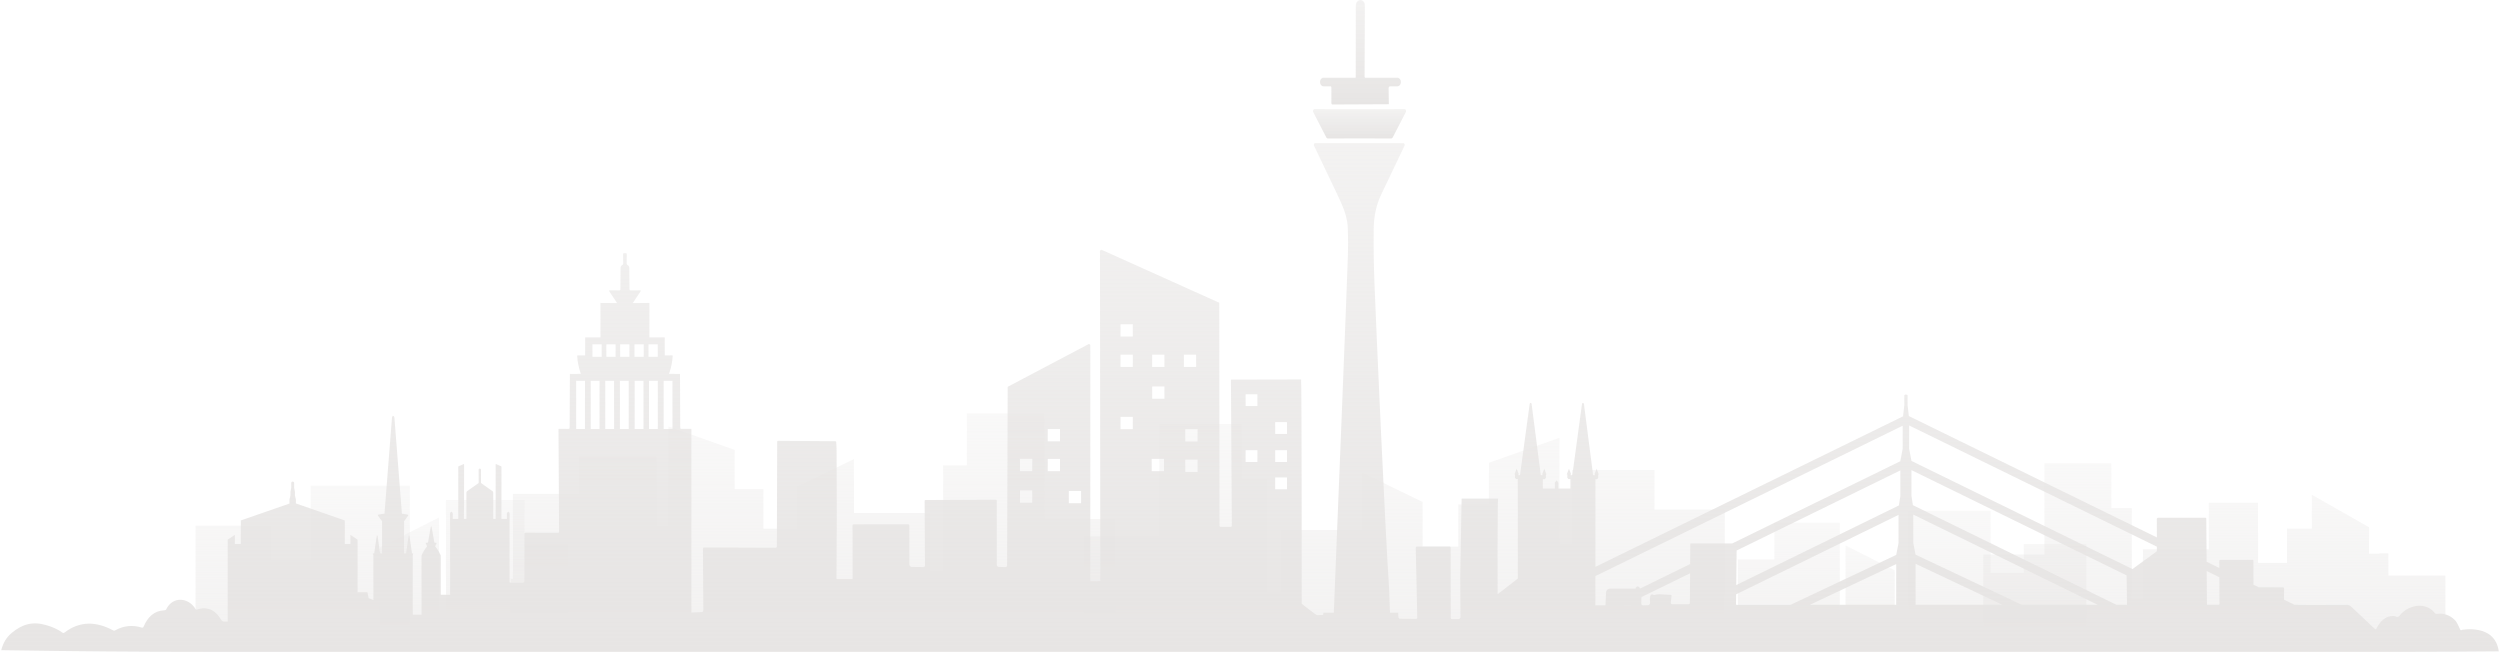 <?xml version="1.0" encoding="UTF-8"?>
<svg xmlns="http://www.w3.org/2000/svg" width="1281" height="334" viewBox="0 0 1281 334" fill="none">
  <path opacity="0.5" d="M209.994 248.893H159.2V287.044H138.748V269.371H100.205V325.621H209.994V248.893Z" fill="url(#paint0_linear_5685_1087)"></path>
  <path opacity="0.5" d="M224.969 265.134L194.686 280.468V320.562H224.969V265.134Z" fill="url(#paint1_linear_5685_1087)"></path>
  <path opacity="0.5" d="M291.243 278.844H268.77V256.218H228.51V325.62H291.243V278.844Z" fill="url(#paint2_linear_5685_1087)"></path>
  <path opacity="0.5" d="M555.409 325.621V274.853H594.038V217.257H636.307V245.525H649.228V303.008H656.235V271.578H697.847V242.117L728.946 257.199V280.09H747.236V258.485H762.921V237.125L799.058 224.331V278.566H805.508V240.811H847.777V261.104H883.781V325.621H555.409Z" fill="url(#paint3_linear_5685_1087)"></path>
  <path opacity="0.5" d="M977.692 261.76H1019.96V293.514H1036.98V278.804H1069.06V325.62H977.692V261.76Z" fill="url(#paint4_linear_5685_1087)"></path>
  <path opacity="0.5" d="M945.652 279.48L970.857 292.248V325.62H945.652V279.48Z" fill="url(#paint5_linear_5685_1087)"></path>
  <path opacity="0.5" d="M890.496 286.686H909.197V267.859H942.709V325.62H890.496V286.686Z" fill="url(#paint6_linear_5685_1087)"></path>
  <path opacity="0.5" d="M1016.22 325.335V284.147H1047.56V237.417H1081.86V260.355H1092.34V306.992H1098.03V281.489H1131.79V257.583L1157.02 257.63V288.397H1171.87V270.869H1184.59V253.533L1213.91 270.159V283.73H1219.15V283.531H1223.81V294.887H1253.02V325.335H1016.22Z" fill="url(#paint7_linear_5685_1087)"></path>
  <path opacity="0.5" d="M571.445 265.983H535.143V211.861H495.42V238.425H483.275V292.441H476.692V262.907H437.579V235.223L408.357 249.396V270.908H391.167V250.603H376.43V230.529L342.467 218.51V269.47H336.408V233.99H296.685V253.062H262.842V296.617H261.715V313.721H544.755V313.694H571.445V265.983Z" fill="url(#paint8_linear_5685_1087)"></path>
  <path d="M678.138 44.238H681.91C682.083 44.331 682.202 44.55 682.202 44.801V52.843C682.202 53.227 682.447 53.539 682.752 53.539L711.504 53.406C711.583 53.406 711.643 53.32 711.643 53.214L711.517 45.173C711.51 44.675 711.815 44.271 712.206 44.231H716.078C717.039 44.231 717.822 43.243 717.822 42.03C717.822 40.817 717.039 39.829 716.078 39.829H699.458C699.299 39.71 699.213 39.498 699.213 39.173L699.352 2.99C699.352 1.326 698.709 0.345 697.416 0.047C697.224 0 697.317 -0.013 697.118 0.014C695.514 0.186 694.705 1.286 694.705 3.315L694.678 39.438C694.678 39.624 694.632 39.75 694.539 39.823H678.118C677.157 39.823 676.375 40.81 676.375 42.024C676.375 43.237 677.157 44.225 678.118 44.225L678.138 44.238Z" fill="url(#paint9_linear_5685_1087)"></path>
  <path d="M674.24 60.036L675.307 62.097L679.576 70.377C679.623 70.463 679.676 70.537 679.735 70.609C679.934 70.841 680.193 70.974 680.465 70.967C685.927 70.881 707.307 70.881 712.77 70.967C713.041 70.967 713.3 70.841 713.499 70.609C713.558 70.543 713.611 70.463 713.658 70.377L717.927 62.097L718.994 60.036L720.34 57.43C720.406 57.304 720.44 57.165 720.453 57.019C720.493 56.668 720.373 56.303 720.128 56.084C720.128 56.084 720.128 56.078 720.121 56.071C719.989 55.965 719.843 55.906 719.684 55.912C716.409 55.932 713.121 55.945 709.819 55.959C705.391 55.978 701.228 55.985 696.766 55.985C692.305 55.985 687.85 55.972 683.428 55.959C680.133 55.945 676.838 55.932 673.564 55.912C673.411 55.912 673.259 55.965 673.126 56.071C673.126 56.071 673.126 56.078 673.119 56.084C672.874 56.297 672.755 56.661 672.795 57.019C672.808 57.158 672.841 57.298 672.907 57.43L674.253 60.036H674.24Z" fill="url(#paint10_linear_5685_1087)"></path>
  <path d="M1261.51 322.783C1261.1 323.048 1260.78 322.956 1260.56 322.512C1259.73 320.854 1259.07 318.832 1257.72 317.553C1255.16 315.107 1252.13 314.119 1248.63 314.589C1248.22 314.636 1247.89 314.497 1247.64 314.172C1242.95 308.033 1233.62 309.982 1229.44 315.597C1229.23 315.876 1228.96 316.055 1228.63 316.121C1228.16 316.207 1227.7 316.074 1227.24 315.723C1222.27 315.232 1219.58 318.428 1217.62 322.2C1217.6 322.233 1217.58 322.266 1217.55 322.299C1217.39 322.478 1217.11 322.485 1216.93 322.319L1204.63 310.725C1204.08 310.207 1203.35 309.916 1202.59 309.916L1184.54 309.975L1175.73 309.902L1170.34 307.264L1170.37 301.636C1170.38 301.178 1170.15 300.953 1169.7 300.953L1157.34 300.9L1154.68 299.594L1154.66 287.323C1154.66 287.064 1154.45 286.852 1154.19 286.852L1137.67 286.892H1137.66C1137.37 286.892 1137.14 287.131 1137.15 287.416L1137.17 291.022L1130.68 287.847L1130.5 265.711C1130.5 265.42 1130.35 265.274 1130.06 265.274L1105.84 265.287C1105.45 265.287 1105.14 265.605 1105.15 265.99L1105.18 275.37L978.083 213.18L977.44 207.612V202.62C977.44 202.368 977.062 202.162 976.605 202.162C976.147 202.162 975.769 202.368 975.769 202.62V207.612L975.12 213.333L817.494 290.459V245.538H818.349L818.932 244.869V244.04H818.919V243.125H819.224L818.09 240.182L816.957 243.125H817.262V243.496H816.307L811.6 206.916H811.567C811.527 206.644 811.348 206.425 811.109 206.425C810.871 206.425 810.692 206.644 810.652 206.916H810.626L805.66 243.496H804.765V243.072H805.07L803.937 240.129L802.803 243.072H803.108V243.987H803.095V244.816L803.678 245.485H804.679V246.784V250.318H798.494V247.302L797.645 246.141L797.606 246.082L797.566 246.141L796.717 247.302V250.318H790.545V245.538H791.54L792.123 244.869V244.04H792.11V243.125H792.415L791.281 240.182L790.148 243.125H790.452V243.496H789.498L784.791 206.916H784.758C784.718 206.644 784.539 206.425 784.3 206.425C784.062 206.425 783.883 206.644 783.843 206.916H783.816L778.851 243.496H777.956V243.072H778.261L777.127 240.129L775.994 243.072H776.299V243.987H776.286V244.816L776.869 245.485H777.724V296.478L767.601 304.294C767.462 304.38 767.389 304.34 767.389 304.181C767.309 288.854 767.343 273.487 767.475 258.094C767.482 257.219 767.535 256.351 767.594 255.489H748.933C748.727 269.013 748.489 282.556 748.21 296.127L748.356 316.154C748.356 316.744 747.885 317.228 747.289 317.235H744.021C743.563 317.235 743.344 317.009 743.358 316.565L743.305 280.7C743.318 280.276 743.112 280.064 742.688 280.064L726.009 280.084C726.009 280.084 725.995 280.084 725.989 280.084C725.664 280.097 725.412 280.369 725.425 280.694L726.201 316.399C726.227 317.016 725.936 317.115 725.319 317.109L717.576 317.049C716.9 317.049 716.548 316.711 716.515 316.035L716.423 313.98H712.219V313.794L711.795 301.821C709.74 271.671 705.179 168.558 704.244 144.441C703.913 135.836 703.794 126.86 703.88 117.506C703.946 110.903 705.186 105.056 707.599 99.958C711.325 92.115 715.342 83.696 719.658 74.693C719.724 74.554 719.757 74.395 719.757 74.236C719.757 73.752 719.445 73.361 719.061 73.361C715.607 73.347 712.14 73.341 708.66 73.341C696.833 73.301 685.437 73.301 673.902 73.341C673.517 73.341 673.206 73.732 673.206 74.216C673.206 74.375 673.239 74.534 673.305 74.673C673.504 75.091 673.696 75.495 673.895 75.906C675.055 78.326 676.189 80.693 677.303 83.026C680.127 88.927 682.818 94.581 685.364 99.938C687.505 104.446 689.819 109.325 690.482 114.993C690.555 115.822 690.608 116.664 690.641 117.512C690.8 121.967 690.807 126.528 690.654 131.195C690.097 148.882 685.059 274.157 683.442 313.794C683.442 313.86 683.442 313.913 683.435 313.98H678.085C678.072 314.231 678.059 314.49 678.045 314.729C678.032 314.967 677.84 315.153 677.608 315.16L674.744 315.199C674.446 315.199 667.001 309.359 667.001 309.359C667.001 309.021 667.007 194.439 666.676 194.439L630.931 194.519C630.818 194.519 630.732 194.605 630.732 194.718L631.196 269.245C631.196 269.735 630.95 269.974 630.46 269.967L625.455 269.947C625.064 269.947 624.871 269.755 624.871 269.357L624.759 155.459C624.759 155.459 624.759 155.452 624.759 155.445C624.745 155.107 624.467 154.835 624.129 154.849L564.418 127.973C563.974 127.987 563.623 128.345 563.623 128.789L563.802 297.618C563.802 297.678 563.769 297.718 563.696 297.731C562.602 297.87 561.004 297.903 558.916 297.837C558.75 297.837 558.664 297.751 558.664 297.572L558.677 177.05C558.677 176.619 558.333 176.275 557.902 176.275L516.806 197.953C516.548 197.953 516.342 198.158 516.336 198.417L516.044 289.617C516.044 290.28 515.712 290.604 515.049 290.578L511.914 290.485C511.145 290.465 510.76 290.067 510.76 289.292L510.747 256.496C510.747 256.245 510.548 256.032 510.296 256.032L474.292 256.211C473.941 256.218 473.769 256.39 473.782 256.735L473.948 289.676C473.948 290.273 473.649 290.565 473.059 290.558L467.212 290.498C466.516 290.485 465.953 289.915 465.953 289.219L465.939 269.357C465.939 268.9 465.714 268.675 465.256 268.675L437.42 268.688C437.042 268.688 436.856 268.873 436.856 269.245L436.87 296.71H428.623C428.808 274.15 428.822 252.114 428.662 230.609C428.656 229.27 428.59 227.911 428.477 226.545C428.457 226.28 428.232 226.074 427.966 226.074L398.638 225.876C398.413 225.876 398.227 226.061 398.227 226.287L398.068 279.978C398.061 280.448 397.823 280.68 397.345 280.68L360.665 280.541C360.354 280.541 360.195 280.7 360.195 281.012L360.374 312.654C360.374 313.283 360.062 313.602 359.432 313.615L354.275 313.754V219.902C354.275 219.717 354.182 219.743 353.983 219.743H352.538L349.767 219.763C348.878 219.763 348.64 219.823 348.573 219.266C348.553 219.094 348.547 218.868 348.547 218.557L348.434 191.847C348.434 191.522 348.295 191.595 347.97 191.595L343.23 191.575C342.733 191.575 342.759 191.655 342.925 191.191C343.827 188.685 344.516 185.423 344.682 182.513C344.689 182.294 344.682 182.122 344.483 182.122H343.489L340.83 182.135C340.658 182.135 340.611 182.135 340.611 181.976V173.033C340.611 172.894 340.552 172.861 340.28 172.861H339.624L332.902 172.894C332.809 172.894 332.749 172.847 332.749 172.695V172.483L332.769 155.399C332.769 155.227 332.703 155.233 332.703 155.233L331.35 155.246L324.714 155.299C324.303 155.299 324.211 155.353 324.323 155.174C324.356 155.12 324.403 155.054 324.469 154.955L328.089 149.519C328.467 148.955 328.413 148.697 327.731 148.736C327.174 148.75 326.67 148.756 326.186 148.763C325.092 148.776 324.111 148.77 323.03 148.756C322.898 148.756 322.805 148.71 322.732 148.644C322.46 148.398 322.54 147.775 322.54 147.437C322.507 144.016 322.48 140.655 322.454 137.354C322.44 136.744 322.235 136.167 321.658 135.875C321.439 135.756 321.294 135.597 321.201 135.405C321.148 135.292 321.115 135.16 321.108 135.02C321.108 134.994 321.101 134.967 321.101 134.941L321.154 130.234C321.161 129.889 320.995 129.723 320.651 129.73H320.253C320.253 129.73 320.226 129.737 320.213 129.737C320.2 129.737 320.193 129.73 320.18 129.73H319.782C319.437 129.723 319.272 129.889 319.278 130.234L319.331 134.941C319.338 135.358 319.152 135.67 318.774 135.875C318.198 136.167 317.986 136.744 317.979 137.354C317.959 140.649 317.933 144.01 317.893 147.437C317.893 147.868 318.039 148.756 317.409 148.756C315.844 148.776 314.505 148.776 312.709 148.736C312.026 148.697 311.973 148.949 312.351 149.519L315.97 154.955C316.262 155.392 316.255 155.299 315.725 155.299L307.737 155.24C307.737 155.24 307.67 155.233 307.67 155.406L307.69 172.489V172.702C307.69 172.861 307.63 172.9 307.538 172.9L300.159 172.867C299.887 172.867 299.828 172.9 299.828 173.04V181.983C299.828 182.142 299.781 182.142 299.609 182.142L295.956 182.128C295.757 182.128 295.751 182.294 295.757 182.52C295.923 185.43 296.613 188.692 297.514 191.197C297.68 191.661 297.706 191.582 297.209 191.582L292.469 191.602C292.144 191.602 292.005 191.529 292.005 191.854L291.892 218.563C291.892 219.876 291.839 219.77 290.679 219.77L286.463 219.75C286.264 219.75 286.171 219.723 286.171 219.909L286.483 272.427C286.49 272.805 286.304 272.99 285.926 272.984L269.2 272.944C268.922 272.944 268.696 273.169 268.696 273.448L268.716 297.665C268.716 298.261 268.418 298.566 267.828 298.599L261.835 298.586C261.835 298.586 261.808 298.586 261.789 298.586C261.523 298.586 261.278 298.487 261.106 298.308V262.801L260.449 262.145L259.965 262.629L259.753 262.841V265.87H256.949V239.134C256.949 239.022 256.876 238.922 256.777 238.922L255.995 238.577L254.145 237.769C254.052 237.769 253.973 237.861 253.973 237.981V265.864H252.739V252.479C252.739 252.101 252.594 251.889 252.428 251.737C252.395 251.703 252.362 251.677 252.328 251.65L248.318 248.806L246.475 247.5V240.506C246.475 240.506 246.462 240.46 246.442 240.46L245.891 240.023C245.891 240.023 245.871 240.023 245.865 240.036C245.865 240.029 245.852 240.023 245.838 240.023L245.765 240.082L245.288 240.46C245.288 240.46 245.255 240.48 245.255 240.506V247.5L242.855 249.204L239.401 251.657C239.116 251.843 238.997 252.022 238.99 252.459C238.99 252.466 238.99 252.472 238.99 252.479V265.864H238.062C238.062 265.864 238.049 265.87 238.042 265.87H238.002C238.002 265.87 237.989 265.864 237.983 265.864H237.79C237.79 265.864 237.784 265.864 237.777 265.864C237.678 265.864 237.684 265.85 237.691 265.764L237.79 257.299V237.974C237.79 237.861 237.717 237.762 237.618 237.762L237.061 238.007L234.986 238.915C234.986 238.915 234.986 238.915 234.979 238.915C234.893 238.922 234.82 239.008 234.82 239.121V265.857H231.99V262.827L231.294 262.131L230.637 262.788V304.751C229.815 304.778 227.323 304.778 225.838 304.751V284.751C225.838 284.293 223.842 280.76 222.974 279.931H222.98L223.763 278.201H223.743L222.569 278.009L221.157 269.914H221.144C221.124 269.782 221.045 269.676 220.939 269.676C220.832 269.676 220.753 269.782 220.733 269.914H220.72L219.308 278.009H219.261L218.081 278.201H218.061L218.844 279.931H218.85C217.982 280.76 215.986 284.293 215.986 284.751V314.961C215.986 314.961 215.993 314.987 215.993 315H211.492V284.273L211.777 283.73V283.657L211.114 283.557L209.801 274.502H209.788C209.775 274.435 209.695 274.382 209.596 274.382C209.496 274.382 209.423 274.435 209.403 274.502H209.39L208.078 283.557H208.038L207.043 283.644V267.09L209.191 264.14V263.742L205.936 263.205L202.071 213.764H202.032C201.985 213.399 201.766 213.107 201.468 213.107C201.17 213.107 200.958 213.399 200.905 213.764H200.871L197.007 263.199H196.887L193.606 263.736V264.133L195.754 267.084V283.637L194.773 283.551L193.46 274.495H193.447C193.433 274.429 193.354 274.376 193.254 274.376C193.155 274.376 193.082 274.429 193.062 274.495H193.049L191.736 283.551H191.696L190.974 283.65V283.723L191.312 284.267V307.436L188.912 306.528L188.289 303.426L183.403 303.439C183.403 303.439 183.397 303.439 183.39 303.439C183.33 303.439 183.284 303.419 183.231 303.406V276.53L179.565 274.038V278.705H176.681V266.679L151.609 257.962V255.959L151.125 253.865V252.022L150.707 249.927V247.441H150.694C150.681 247.063 150.376 246.765 149.998 246.765H149.925C149.54 246.765 149.229 247.076 149.229 247.461C149.229 247.474 149.236 247.487 149.236 247.5V249.927L148.818 252.022V253.865L148.334 255.959V258.015L123.394 266.686V278.711H120.332V274.044L116.666 276.537V318.521H114.895C114.286 318.521 113.715 318.196 113.404 317.672C110.268 312.402 106.118 310.618 100.961 312.316C100.616 312.428 100.357 312.335 100.172 312.031C96.579 306.064 88.497 305.428 85.236 312.103C85.057 312.481 84.752 312.68 84.334 312.7C78.891 312.932 75.67 316.2 73.561 321.139C73.402 321.504 72.991 321.689 72.607 321.577C67.82 320.112 63.26 320.596 58.931 323.035C58.632 323.201 58.327 323.201 58.016 323.035C49.504 318.474 41.098 317.944 32.957 324.189C32.665 324.414 32.367 324.414 32.068 324.202C29.788 322.565 27.037 321.278 23.808 320.344C16.662 318.255 11.537 319.827 6.187 324.136C2.203 327.351 1.109 331.435 0.625 333.152C1.825 333.171 2.979 333.185 4.192 333.205C38.201 333.735 71.652 334 104.547 334C520.936 333.987 865.795 333.974 1237.4 333.967C1251.72 333.967 1266.06 333.861 1280.37 333.748C1278.43 319.436 1261.48 322.75 1261.48 322.75L1261.51 322.783ZM299.742 219.83H295.227V195.109H299.742V219.83ZM307.2 219.83H302.685V195.109H307.2V219.83ZM308.3 182.825H303.56V176.421H308.3V182.825ZM314.651 219.83H310.136V195.109H314.651V219.83ZM315.433 182.825H310.693V176.421H315.433V182.825ZM322.155 219.83H317.641V195.109H322.155V219.83ZM322.507 182.825H317.767V176.421H322.507V182.825ZM329.719 219.83H325.205V195.109H329.719V219.83ZM329.845 182.825H325.105V176.421H329.845V182.825ZM332.298 176.421H337.038V182.825H332.298V176.421ZM337.065 219.83H332.55V195.109H337.065V219.83ZM344.569 219.83H340.055V195.109H344.569V219.83ZM528.918 257.584H522.627V251.292H528.918V257.584ZM528.918 241.395H522.627V235.104H528.918V241.395ZM543.151 241.441H536.86V235.15H543.151V241.441ZM543.151 226.141H536.86V219.849H543.151V226.141ZM553.951 257.855H547.659V251.564H553.951V257.855ZM580.448 219.896H574.157V213.605H580.448V219.896ZM580.448 188.022H574.157V181.731H580.448V188.022ZM580.448 172.45H574.157V166.158H580.448V172.45ZM596.425 241.428H590.133V235.137H596.425V241.428ZM596.657 204.324H590.366V198.032H596.657V204.324ZM596.657 188.022H590.366V181.731H596.657V188.022ZM606.614 181.737H612.905V188.029H606.614V181.737ZM613.635 241.812H607.343V235.521H613.635V241.812ZM613.635 226.207H607.343V219.916H613.635V226.207ZM644.295 236.728H638.249V230.682H644.295V236.728ZM644.295 208.069H638.249V202.023H644.295V208.069ZM659.45 250.689H653.404V244.643H659.45V250.689ZM659.45 236.728H653.404V230.682H659.45V236.728ZM659.45 222.349H653.404V216.303H659.45V222.349ZM837.521 310.174L832.476 310.161L832.502 310.148L837.574 310.161C837.574 310.161 837.541 310.168 837.521 310.168V310.174ZM865.901 308.822C865.901 309.332 865.643 309.584 865.125 309.584L856.898 309.598C856.898 309.598 856.845 309.598 856.819 309.598C856.401 309.558 856.09 309.187 856.129 308.762L856.494 305.375C856.534 305.003 856.368 304.811 855.99 304.798L851.502 304.559C850.329 304.413 848.996 304.526 847.498 304.904C845.834 303.863 845.164 305.103 845.483 308.623C845.569 309.558 845.138 310.048 844.203 310.088L842.141 310.174C841.346 310.207 840.961 309.823 841.001 309.021C841.041 308.007 841.061 306.979 841.087 305.951L866.001 293.76L865.894 308.822H865.901ZM971.619 309.916H927.388L971.619 289.033V309.916ZM972.806 278.247L971.626 284.34L917.451 309.922H889.899C889.654 309.922 889.535 309.79 889.541 309.551L889.601 304.539L972.806 263.829V278.261V278.247ZM973.747 254.097L972.985 259.002L889.647 299.779L889.846 282.086L973.741 241.037V254.097H973.747ZM974.934 229.979L973.754 236.085V236.317L887.619 278.459H866.392C866.206 278.459 866.107 278.552 866.107 278.745L866.034 289.02L840.537 301.496C840.537 301.417 840.544 301.344 840.531 301.238V301.496L840.458 301.536C839.662 300.277 838.873 300.164 838.091 301.238V301.583L824.991 301.616C823.884 301.616 822.969 302.484 822.93 303.585L822.638 310.128H822.91L822.87 310.148L817.474 310.135V295.192L974.934 218.139V229.979ZM981.557 309.916V288.894L1026.06 309.909H981.557V309.916ZM1036 309.909L981.523 284.187L980.37 278.247V263.669L1074.84 309.902H1035.99L1036 309.909ZM1089.67 309.902H1084.5L980.164 258.843L979.429 254.09V240.884L1089.67 294.827L1089.87 309.697C1089.87 309.83 1089.8 309.896 1089.67 309.896V309.902ZM1092.68 291.586L979.429 236.171V236.085L978.249 229.979V218L1105.18 280.11V282.47L1092.68 291.586H1092.68ZM1136.9 309.869H1131.07C1130.92 309.869 1130.85 309.796 1130.85 309.651L1130.71 292.6L1137.18 295.769L1137.25 309.518V309.531C1137.25 309.724 1137.1 309.876 1136.91 309.876L1136.9 309.869Z" fill="url(#paint11_linear_5685_1087)"></path>
  <defs>
    <linearGradient id="paint0_linear_5685_1087" x1="155.099" y1="248.893" x2="155.099" y2="325.621" gradientUnits="userSpaceOnUse">
      <stop stop-color="#E7E5E4" stop-opacity="0.5"></stop>
      <stop offset="1" stop-color="#E7E5E4"></stop>
    </linearGradient>
    <linearGradient id="paint1_linear_5685_1087" x1="209.828" y1="265.134" x2="209.828" y2="320.562" gradientUnits="userSpaceOnUse">
      <stop stop-color="#E7E5E4" stop-opacity="0.5"></stop>
      <stop offset="1" stop-color="#E7E5E4"></stop>
    </linearGradient>
    <linearGradient id="paint2_linear_5685_1087" x1="259.876" y1="256.218" x2="259.876" y2="325.62" gradientUnits="userSpaceOnUse">
      <stop stop-color="#E7E5E4" stop-opacity="0.5"></stop>
      <stop offset="1" stop-color="#E7E5E4"></stop>
    </linearGradient>
    <linearGradient id="paint3_linear_5685_1087" x1="719.595" y1="217.257" x2="719.595" y2="325.621" gradientUnits="userSpaceOnUse">
      <stop stop-color="#E7E5E4" stop-opacity="0.5"></stop>
      <stop offset="1" stop-color="#E7E5E4"></stop>
    </linearGradient>
    <linearGradient id="paint4_linear_5685_1087" x1="1023.38" y1="261.76" x2="1023.38" y2="325.62" gradientUnits="userSpaceOnUse">
      <stop stop-color="#E7E5E4" stop-opacity="0.5"></stop>
      <stop offset="1" stop-color="#E7E5E4"></stop>
    </linearGradient>
    <linearGradient id="paint5_linear_5685_1087" x1="958.255" y1="279.48" x2="958.255" y2="325.62" gradientUnits="userSpaceOnUse">
      <stop stop-color="#E7E5E4" stop-opacity="0.5"></stop>
      <stop offset="1" stop-color="#E7E5E4"></stop>
    </linearGradient>
    <linearGradient id="paint6_linear_5685_1087" x1="916.602" y1="267.859" x2="916.602" y2="325.62" gradientUnits="userSpaceOnUse">
      <stop stop-color="#E7E5E4" stop-opacity="0.5"></stop>
      <stop offset="1" stop-color="#E7E5E4"></stop>
    </linearGradient>
    <linearGradient id="paint7_linear_5685_1087" x1="1134.62" y1="237.417" x2="1134.62" y2="325.335" gradientUnits="userSpaceOnUse">
      <stop stop-color="#E7E5E4" stop-opacity="0.5"></stop>
      <stop offset="1" stop-color="#E7E5E4"></stop>
    </linearGradient>
    <linearGradient id="paint8_linear_5685_1087" x1="416.58" y1="211.861" x2="416.58" y2="313.721" gradientUnits="userSpaceOnUse">
      <stop stop-color="#E7E5E4" stop-opacity="0.5"></stop>
      <stop offset="1" stop-color="#E7E5E4"></stop>
    </linearGradient>
    <linearGradient id="paint9_linear_5685_1087" x1="697.098" y1="0" x2="697.098" y2="53.539" gradientUnits="userSpaceOnUse">
      <stop stop-color="#E7E5E4" stop-opacity="0.5"></stop>
      <stop offset="1" stop-color="#E7E5E4"></stop>
    </linearGradient>
    <linearGradient id="paint10_linear_5685_1087" x1="696.624" y1="55.912" x2="696.624" y2="70.968" gradientUnits="userSpaceOnUse">
      <stop stop-color="#E7E5E4" stop-opacity="0.5"></stop>
      <stop offset="1" stop-color="#E7E5E4"></stop>
    </linearGradient>
    <linearGradient id="paint11_linear_5685_1087" x1="640.5" y1="73.311" x2="640.5" y2="334" gradientUnits="userSpaceOnUse">
      <stop stop-color="#E7E5E4" stop-opacity="0.5"></stop>
      <stop offset="1" stop-color="#E7E5E4"></stop>
    </linearGradient>
  </defs>
</svg>
